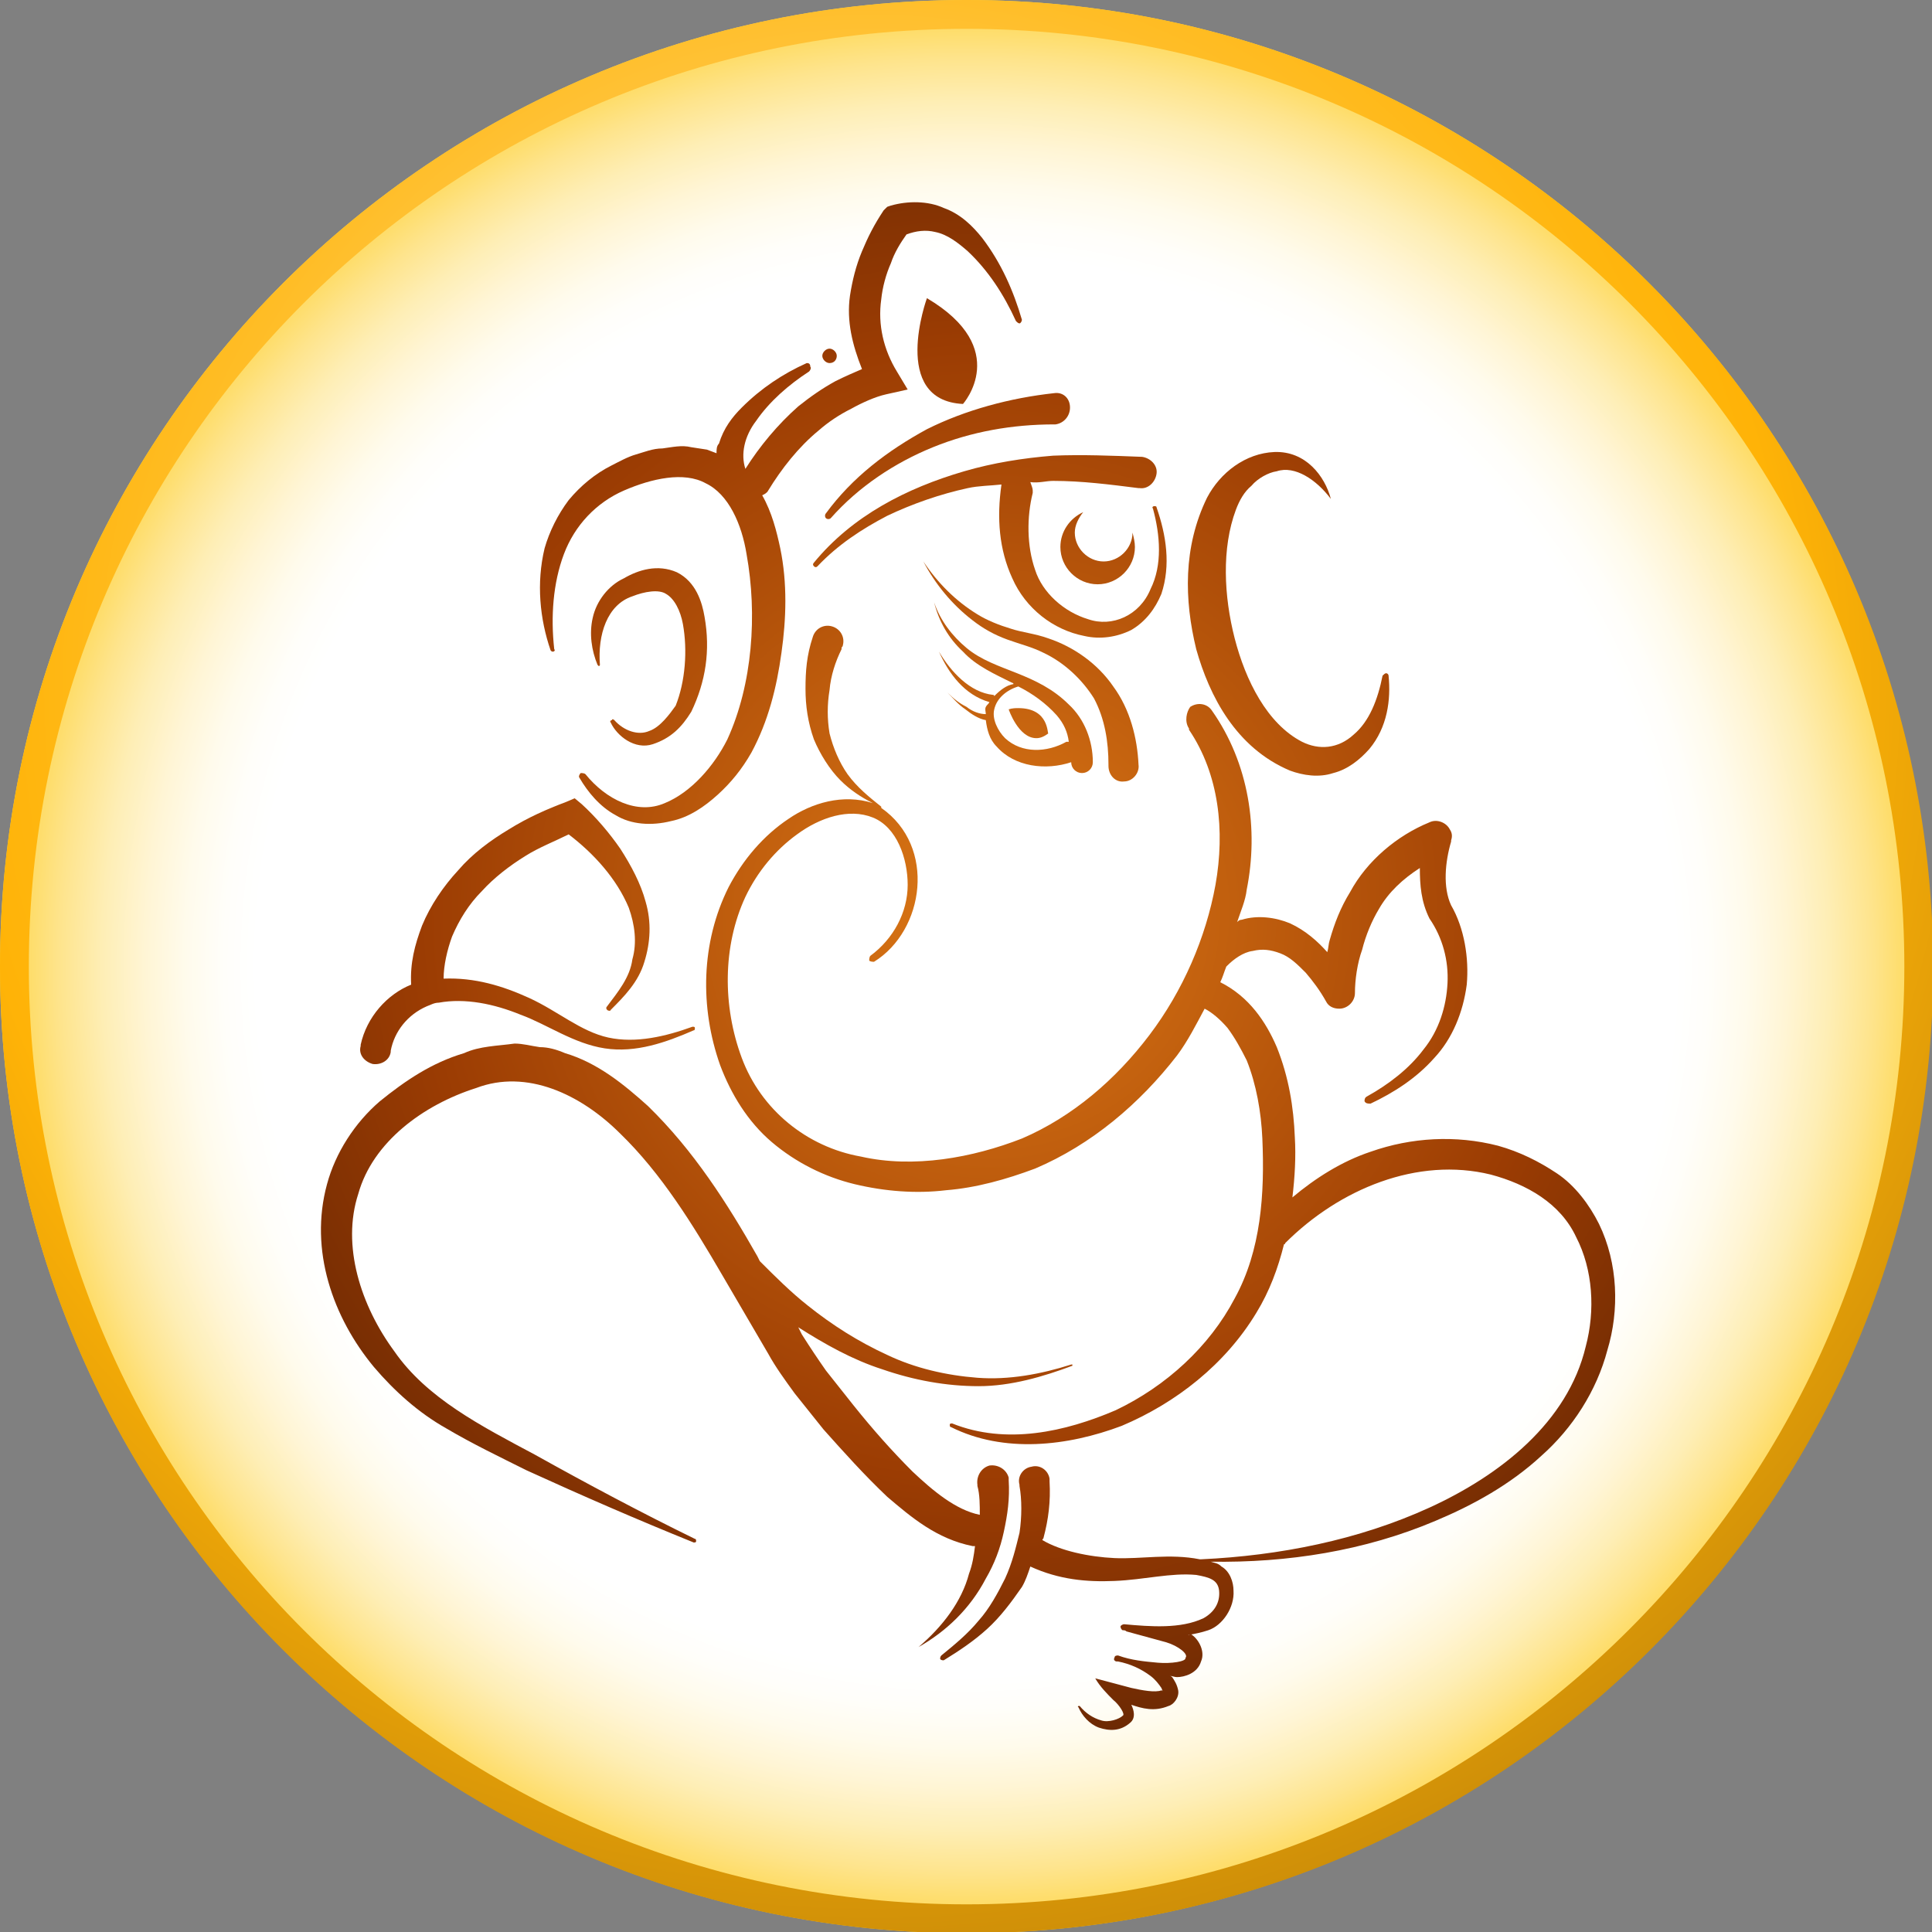 <svg width="54" height="54" viewBox="0 0 54 54" fill="none" xmlns="http://www.w3.org/2000/svg">
<rect x="0" y="0" width="54" height="54" fill="#808080" stroke="none"/>
<g clip-path="url(#clip0_102_1500)">
<path d="M54 27.017C54 41.937 41.903 54.034 26.983 54.034C12.097 54 0 41.903 0 27.017C0 12.097 12.097 0 27.017 0C41.903 0 54 12.097 54 27.017Z" fill="url(#paint0_radial_102_1500)"/>
<path d="M27.017 0C12.097 0 0 12.097 0 27.017C0 41.937 12.097 54.034 27.017 54.034C41.937 54.034 54.034 41.937 54.034 27.017C54 12.097 41.903 0 27.017 0ZM27.017 53.227C12.534 53.227 0.806 41.5 0.806 27.017C0.806 12.534 12.534 0.806 27.017 0.806C41.5 0.806 53.227 12.534 53.227 27.017C53.227 41.466 41.466 53.227 27.017 53.227Z" fill="url(#paint1_radial_102_1500)"/>
<path d="M18.146 20.431C17.843 20.565 17.44 20.431 17.171 20.128C17.138 20.095 17.104 20.095 17.104 20.128C17.07 20.128 17.037 20.162 17.07 20.195C17.238 20.565 17.742 20.968 18.247 20.8C18.751 20.632 19.053 20.33 19.322 19.893C19.725 19.053 19.86 18.179 19.692 17.238C19.624 16.835 19.456 16.264 18.919 15.995C18.381 15.76 17.843 15.928 17.44 16.163C17.003 16.365 16.667 16.802 16.566 17.272C16.466 17.709 16.533 18.179 16.701 18.583L16.734 18.616C16.768 18.616 16.768 18.583 16.768 18.583C16.701 17.742 16.97 16.902 17.675 16.667C18.011 16.533 18.415 16.466 18.616 16.6C18.851 16.734 19.019 17.07 19.087 17.44C19.221 18.179 19.154 19.053 18.885 19.725C18.717 19.96 18.448 20.33 18.146 20.431Z" fill="url(#paint2_radial_102_1500)"/>
<path d="M15.457 18.213C15.491 18.213 15.525 18.179 15.491 18.145C15.39 17.238 15.457 16.297 15.76 15.491C16.062 14.684 16.667 14.046 17.44 13.71C18.213 13.374 19.12 13.172 19.725 13.508C20.363 13.811 20.733 14.651 20.867 15.491C21.17 17.171 21.036 19.12 20.33 20.666C19.96 21.405 19.322 22.144 18.582 22.447C17.81 22.783 16.936 22.346 16.365 21.64C16.331 21.607 16.264 21.607 16.23 21.607C16.197 21.64 16.163 21.707 16.197 21.741C16.432 22.144 16.768 22.547 17.205 22.783C17.642 23.052 18.213 23.085 18.751 22.951C19.255 22.85 19.691 22.547 20.061 22.212C20.431 21.875 20.733 21.506 21.002 21.035C21.472 20.162 21.708 19.221 21.842 18.246C21.976 17.305 22.01 16.297 21.808 15.323C21.708 14.852 21.573 14.315 21.304 13.844C21.372 13.811 21.439 13.777 21.472 13.71C21.842 13.105 22.312 12.5 22.884 12.03C23.153 11.795 23.455 11.593 23.791 11.425C24.093 11.257 24.463 11.089 24.765 11.022L25.37 10.887L25.068 10.383C24.698 9.778 24.53 9.073 24.631 8.367C24.665 8.031 24.765 7.661 24.9 7.359C25.001 7.057 25.169 6.788 25.337 6.552C25.606 6.452 25.874 6.418 26.143 6.485C26.479 6.552 26.782 6.788 27.05 7.023C27.622 7.561 28.059 8.233 28.395 8.972C28.428 9.006 28.462 9.039 28.495 9.039C28.529 9.039 28.563 8.972 28.563 8.938C28.327 8.132 27.991 7.359 27.454 6.653C27.185 6.317 26.849 5.981 26.378 5.813C25.942 5.612 25.37 5.612 24.9 5.746L24.799 5.78L24.698 5.88C24.43 6.284 24.261 6.62 24.093 7.023C23.925 7.426 23.825 7.829 23.757 8.266C23.657 8.972 23.825 9.644 24.093 10.316C23.858 10.417 23.623 10.518 23.354 10.652C22.985 10.854 22.648 11.089 22.312 11.358C21.741 11.862 21.237 12.467 20.834 13.105C20.7 12.702 20.8 12.198 21.136 11.761C21.506 11.223 22.044 10.753 22.615 10.383C22.648 10.35 22.682 10.282 22.648 10.249C22.648 10.148 22.581 10.148 22.548 10.148C21.876 10.45 21.271 10.854 20.733 11.391C20.464 11.66 20.229 11.963 20.095 12.399C20.027 12.467 20.027 12.567 20.027 12.668L19.759 12.567L19.322 12.5C19.053 12.433 18.784 12.5 18.515 12.534C18.247 12.534 18.011 12.635 17.776 12.702C17.541 12.769 17.306 12.903 17.104 13.004C16.634 13.239 16.23 13.575 15.894 13.979C15.592 14.382 15.357 14.852 15.222 15.323C14.987 16.297 15.088 17.305 15.39 18.179C15.424 18.213 15.424 18.213 15.457 18.213Z" fill="url(#paint3_radial_102_1500)"/>
<path d="M23.085 14.348C23.052 14.382 23.052 14.449 23.085 14.483C23.119 14.517 23.186 14.517 23.22 14.483C23.992 13.609 25.001 12.937 26.076 12.5C27.151 12.063 28.294 11.862 29.47 11.862H29.503C29.739 11.828 29.907 11.627 29.907 11.391C29.907 11.123 29.705 10.954 29.47 10.988C28.227 11.123 26.983 11.459 25.908 11.996C24.799 12.601 23.825 13.34 23.085 14.348Z" fill="url(#paint4_radial_102_1500)"/>
<path d="M26.95 13.172C25.337 13.643 23.825 14.416 22.749 15.726C22.716 15.76 22.716 15.793 22.749 15.827C22.783 15.861 22.817 15.861 22.85 15.827C23.421 15.222 24.093 14.785 24.799 14.416C25.505 14.08 26.278 13.811 27.05 13.643C27.353 13.576 27.689 13.576 27.991 13.542C27.857 14.483 27.924 15.357 28.294 16.163C28.663 17.003 29.436 17.608 30.31 17.776C30.747 17.877 31.217 17.81 31.62 17.608C32.024 17.373 32.293 17.003 32.461 16.6C32.729 15.793 32.595 14.953 32.326 14.181C32.326 14.147 32.293 14.147 32.259 14.147C32.225 14.147 32.192 14.181 32.225 14.214C32.427 14.953 32.494 15.793 32.158 16.465C31.856 17.205 31.083 17.541 30.411 17.306C29.739 17.104 29.134 16.566 28.932 15.928C28.697 15.256 28.697 14.449 28.865 13.777V13.744V13.71C28.865 13.643 28.831 13.576 28.798 13.475C29.033 13.508 29.235 13.441 29.436 13.441C30.243 13.441 31.016 13.542 31.822 13.643H31.856C32.091 13.677 32.293 13.475 32.326 13.24C32.36 13.004 32.158 12.803 31.923 12.769C31.083 12.736 30.243 12.702 29.436 12.736C28.596 12.803 27.756 12.937 26.95 13.172Z" fill="url(#paint5_radial_102_1500)"/>
<path d="M36.056 21.539C36.425 21.674 36.862 21.741 37.266 21.607C37.669 21.506 38.005 21.237 38.274 20.934C38.778 20.329 38.879 19.557 38.811 18.885C38.811 18.851 38.778 18.817 38.744 18.817C38.711 18.817 38.677 18.851 38.643 18.885C38.509 19.557 38.274 20.162 37.837 20.531C37.4 20.934 36.862 20.968 36.392 20.733C35.417 20.229 34.813 19.019 34.51 17.843C34.208 16.667 34.141 15.323 34.544 14.247C34.645 13.979 34.779 13.743 34.981 13.575C35.149 13.374 35.451 13.206 35.686 13.172C36.19 13.004 36.795 13.407 37.198 13.945C37.03 13.306 36.493 12.601 35.619 12.634C34.813 12.668 34.107 13.206 33.737 13.911C33.065 15.289 33.099 16.768 33.435 18.145C33.804 19.456 34.544 20.901 36.056 21.539Z" fill="url(#paint6_radial_102_1500)"/>
<path d="M44.692 34.208C44.423 33.67 44.02 33.132 43.516 32.796C43.012 32.46 42.474 32.192 41.869 32.023C40.693 31.721 39.45 31.788 38.307 32.192C37.501 32.46 36.762 32.931 36.123 33.468C36.191 32.897 36.224 32.326 36.191 31.788C36.157 30.948 36.023 30.108 35.687 29.268C35.384 28.562 34.914 27.857 34.107 27.453C34.174 27.319 34.208 27.185 34.275 27.017L34.309 26.983C34.477 26.815 34.746 26.613 35.014 26.58C35.283 26.513 35.519 26.546 35.787 26.647C36.056 26.748 36.258 26.95 36.493 27.185C36.695 27.42 36.896 27.689 37.064 27.991C37.131 28.126 37.266 28.193 37.434 28.193C37.669 28.193 37.871 27.991 37.871 27.756C37.871 27.386 37.938 26.916 38.072 26.546C38.173 26.143 38.341 25.74 38.543 25.404C38.812 24.933 39.215 24.564 39.685 24.261C39.685 24.732 39.719 25.202 39.954 25.673C40.324 26.21 40.492 26.849 40.458 27.487C40.425 28.126 40.223 28.798 39.786 29.335C39.383 29.873 38.812 30.31 38.207 30.646C38.139 30.679 38.139 30.747 38.139 30.78C38.173 30.847 38.24 30.847 38.307 30.847C38.946 30.545 39.584 30.142 40.089 29.57C40.593 29.033 40.895 28.294 40.996 27.521C41.063 26.782 40.929 25.941 40.559 25.303C40.324 24.799 40.391 24.093 40.559 23.522V23.488C40.593 23.388 40.593 23.287 40.525 23.186C40.425 22.984 40.156 22.884 39.954 22.984C39.047 23.354 38.207 24.06 37.736 24.933C37.467 25.37 37.299 25.807 37.165 26.277C37.131 26.378 37.131 26.513 37.098 26.613C36.829 26.311 36.493 26.009 36.056 25.807C35.653 25.639 35.149 25.572 34.712 25.706C34.645 25.706 34.611 25.74 34.578 25.773C34.678 25.471 34.813 25.169 34.846 24.866C35.182 23.186 34.914 21.338 33.872 19.859C33.737 19.658 33.469 19.624 33.267 19.758C33.166 19.893 33.099 20.162 33.233 20.363V20.397C34.074 21.64 34.242 23.22 33.973 24.732C33.704 26.21 33.066 27.689 32.125 28.932C31.184 30.175 29.974 31.217 28.563 31.822C27.185 32.36 25.538 32.662 24.06 32.326C22.548 32.057 21.271 31.015 20.733 29.57C20.195 28.126 20.195 26.445 20.834 25.068C21.17 24.362 21.674 23.757 22.279 23.32C22.917 22.85 23.724 22.581 24.396 22.85C25.068 23.119 25.37 23.992 25.37 24.732C25.37 25.505 24.967 26.244 24.329 26.714C24.295 26.748 24.295 26.815 24.295 26.849C24.329 26.882 24.396 26.882 24.43 26.882C25.841 26.009 26.177 23.656 24.631 22.581C24.631 22.581 24.631 22.581 24.631 22.547C24.295 22.279 23.959 22.01 23.69 21.64C23.455 21.304 23.287 20.901 23.186 20.498C23.119 20.095 23.119 19.691 23.186 19.288C23.22 18.885 23.354 18.482 23.522 18.145V18.112C23.522 18.078 23.556 18.078 23.556 18.045C23.623 17.809 23.489 17.574 23.253 17.507C23.018 17.44 22.783 17.574 22.716 17.809C22.548 18.314 22.514 18.75 22.514 19.254C22.514 19.725 22.581 20.195 22.749 20.666C22.917 21.069 23.186 21.506 23.489 21.808C23.757 22.077 24.06 22.279 24.396 22.447C23.556 22.178 22.682 22.447 22.044 22.884C21.338 23.354 20.767 24.026 20.363 24.799C19.591 26.345 19.557 28.159 20.128 29.772C20.431 30.579 20.901 31.352 21.573 31.923C22.245 32.494 23.052 32.897 23.892 33.099C24.732 33.3 25.606 33.368 26.446 33.267C27.286 33.2 28.126 32.964 28.932 32.662C30.512 31.99 31.856 30.847 32.897 29.503C33.2 29.1 33.435 28.63 33.67 28.193C33.872 28.294 34.107 28.495 34.309 28.73C34.51 28.999 34.678 29.302 34.846 29.638C35.115 30.31 35.25 31.083 35.283 31.822C35.35 33.368 35.25 34.947 34.51 36.291C33.805 37.635 32.595 38.744 31.184 39.416C29.772 40.021 28.126 40.391 26.614 39.786C26.58 39.786 26.547 39.786 26.547 39.819C26.547 39.853 26.547 39.887 26.58 39.887C28.059 40.626 29.84 40.424 31.352 39.853C32.864 39.215 34.242 38.139 35.115 36.694C35.485 36.09 35.72 35.451 35.888 34.779C35.888 34.779 35.922 34.779 35.922 34.745C37.434 33.233 39.618 32.326 41.668 32.83C42.676 33.099 43.617 33.636 44.054 34.577C44.524 35.485 44.591 36.627 44.322 37.635C43.818 39.752 41.937 41.231 39.954 42.138C37.971 43.045 35.754 43.482 33.569 43.583H33.536C32.696 43.415 31.889 43.583 31.15 43.549C30.444 43.516 29.638 43.348 29.134 43.045C29.134 43.012 29.168 43.012 29.168 42.978C29.302 42.474 29.369 41.97 29.335 41.399C29.335 41.365 29.335 41.365 29.335 41.332C29.302 41.096 29.067 40.928 28.831 40.995C28.596 41.029 28.428 41.264 28.495 41.5V41.533C28.563 41.903 28.563 42.407 28.495 42.844C28.395 43.247 28.294 43.684 28.092 44.121C27.891 44.524 27.655 44.961 27.353 45.297C27.05 45.666 26.681 45.969 26.311 46.271C26.278 46.305 26.278 46.338 26.278 46.372C26.311 46.406 26.345 46.406 26.378 46.406C26.815 46.137 27.218 45.868 27.588 45.532C27.958 45.196 28.26 44.793 28.563 44.356C28.663 44.188 28.731 43.986 28.798 43.785C29.604 44.154 30.377 44.221 31.15 44.188C31.99 44.154 32.729 43.953 33.435 44.02C33.805 44.087 34.04 44.154 34.074 44.457C34.107 44.793 33.939 45.062 33.637 45.23C32.998 45.532 32.158 45.465 31.419 45.398C31.385 45.398 31.318 45.431 31.318 45.465C31.318 45.498 31.352 45.566 31.385 45.566C31.419 45.566 31.453 45.566 31.486 45.599C31.856 45.7 32.225 45.801 32.595 45.902C32.931 46.002 33.233 46.238 33.133 46.338C33.166 46.439 32.729 46.506 32.36 46.473C31.99 46.439 31.62 46.406 31.251 46.271C31.217 46.271 31.15 46.271 31.15 46.338C31.116 46.372 31.15 46.439 31.217 46.439C31.217 46.439 31.217 46.439 31.251 46.439C31.587 46.506 31.889 46.641 32.158 46.843C32.293 46.943 32.393 47.078 32.461 47.178C32.494 47.246 32.494 47.279 32.494 47.279C32.494 47.279 32.494 47.246 32.461 47.246C32.293 47.313 31.923 47.246 31.62 47.178L30.612 46.91C30.747 47.145 30.948 47.346 31.116 47.514C31.285 47.649 31.453 47.918 31.385 47.951C31.285 48.052 30.982 48.153 30.78 48.086C30.545 48.019 30.344 47.884 30.176 47.682H30.142C30.142 47.682 30.108 47.716 30.142 47.716C30.243 47.951 30.444 48.187 30.713 48.287C31.016 48.388 31.318 48.388 31.587 48.153C31.755 48.019 31.688 47.783 31.62 47.649C31.923 47.75 32.259 47.85 32.662 47.682C32.797 47.649 32.965 47.447 32.931 47.246C32.897 47.078 32.83 46.977 32.763 46.876C32.763 46.876 32.729 46.843 32.696 46.843C32.763 46.843 32.83 46.876 32.897 46.876C33.099 46.876 33.469 46.775 33.569 46.439C33.704 46.137 33.469 45.767 33.267 45.666C33.267 45.7 33.233 45.7 33.2 45.7C33.401 45.666 33.569 45.633 33.771 45.566C34.174 45.431 34.51 44.927 34.477 44.457C34.477 44.221 34.376 43.919 34.141 43.785C34.04 43.684 33.939 43.684 33.838 43.65C35.989 43.684 38.139 43.348 40.122 42.508C41.164 42.071 42.206 41.5 43.079 40.693C43.953 39.92 44.625 38.879 44.927 37.736C45.263 36.627 45.23 35.317 44.692 34.208Z" fill="url(#paint7_radial_102_1500)"/>
<path d="M25.673 46.036C26.445 45.599 27.117 44.961 27.554 44.121C27.79 43.718 27.958 43.281 28.058 42.81C28.159 42.34 28.226 41.903 28.193 41.365C28.193 41.332 28.193 41.332 28.193 41.298C28.126 41.063 27.89 40.928 27.655 40.962C27.42 41.029 27.286 41.265 27.319 41.5V41.533C27.386 41.769 27.386 42.071 27.386 42.34C26.714 42.205 26.076 41.668 25.505 41.13C24.933 40.559 24.396 39.954 23.858 39.282L23.085 38.307C22.85 37.971 22.648 37.669 22.413 37.299L22.312 37.098C23.052 37.568 23.825 38.005 24.665 38.274C25.538 38.576 26.445 38.744 27.353 38.744C28.26 38.744 29.167 38.475 29.974 38.173V38.139C29.974 38.139 29.974 38.139 29.94 38.139C29.1 38.408 28.193 38.576 27.319 38.509C26.445 38.442 25.572 38.24 24.799 37.871C23.992 37.501 23.253 37.031 22.581 36.493C22.111 36.123 21.674 35.687 21.237 35.25L21.17 35.115C20.33 33.637 19.389 32.158 18.112 30.915C17.44 30.31 16.701 29.705 15.793 29.436C15.558 29.335 15.323 29.268 15.088 29.268C14.852 29.235 14.617 29.168 14.382 29.168C13.912 29.235 13.408 29.235 12.971 29.436C12.063 29.705 11.324 30.209 10.618 30.78C9.913 31.385 9.375 32.225 9.14 33.099C8.636 34.947 9.308 36.829 10.45 38.207C11.022 38.879 11.694 39.484 12.467 39.92C13.206 40.357 13.979 40.727 14.718 41.096C16.264 41.802 17.809 42.474 19.389 43.113C19.422 43.113 19.456 43.113 19.456 43.079C19.456 43.045 19.456 43.012 19.422 43.012C17.91 42.273 16.398 41.466 14.953 40.66C13.441 39.853 11.929 39.08 11.022 37.77C10.081 36.493 9.543 34.813 10.014 33.368C10.417 31.923 11.828 30.881 13.307 30.411C14.718 29.873 16.23 30.579 17.339 31.688C18.482 32.797 19.355 34.208 20.195 35.653L21.472 37.837C21.674 38.207 21.943 38.576 22.212 38.946C22.48 39.282 22.749 39.618 23.018 39.954C23.589 40.593 24.16 41.231 24.799 41.836C25.471 42.407 26.177 43.012 27.185 43.214C27.218 43.214 27.252 43.214 27.252 43.214C27.218 43.482 27.185 43.718 27.084 43.986C26.882 44.759 26.345 45.465 25.673 46.036Z" fill="url(#paint8_radial_102_1500)"/>
<path d="M10.417 29.739C10.652 29.772 10.887 29.638 10.921 29.403V29.369C11.022 28.831 11.391 28.361 11.929 28.126C12.03 28.092 12.131 28.025 12.265 28.025C13.004 27.891 13.811 28.059 14.55 28.361C15.289 28.63 16.029 29.168 16.902 29.302C17.776 29.436 18.616 29.134 19.389 28.798C19.422 28.798 19.422 28.764 19.422 28.731C19.422 28.697 19.389 28.697 19.355 28.697C18.616 28.966 17.776 29.168 17.003 29C16.23 28.831 15.592 28.26 14.785 27.891C14.046 27.555 13.273 27.319 12.399 27.353C12.399 26.983 12.5 26.547 12.635 26.177C12.836 25.706 13.105 25.27 13.475 24.9C13.811 24.53 14.248 24.194 14.684 23.925C15.054 23.69 15.491 23.522 15.894 23.321C16.6 23.858 17.238 24.564 17.574 25.37C17.742 25.841 17.809 26.345 17.675 26.815C17.608 27.319 17.272 27.723 16.97 28.126C16.936 28.159 16.936 28.193 16.97 28.227C17.003 28.26 17.07 28.26 17.07 28.227C17.44 27.857 17.843 27.454 18.011 26.883C18.179 26.345 18.213 25.774 18.045 25.202C17.91 24.698 17.642 24.194 17.339 23.724C17.037 23.287 16.667 22.85 16.264 22.48L16.062 22.312L15.827 22.413C15.289 22.615 14.752 22.85 14.214 23.186C13.71 23.489 13.206 23.858 12.803 24.329C12.399 24.765 12.03 25.303 11.795 25.874C11.593 26.412 11.459 26.916 11.492 27.521C10.82 27.79 10.249 28.428 10.081 29.201C10.081 29.201 10.081 29.201 10.081 29.235C10.014 29.47 10.182 29.672 10.417 29.739Z" fill="url(#paint9_radial_102_1500)"/>
<path d="M26.916 11.291C26.916 11.291 28.294 9.745 25.908 8.334C25.908 8.334 24.866 11.19 26.916 11.291Z" fill="url(#paint10_radial_102_1500)"/>
<path d="M31.419 21.842C31.654 21.842 31.856 21.607 31.822 21.371C31.788 20.632 31.587 19.826 31.116 19.187C30.68 18.549 30.008 18.078 29.302 17.843C28.932 17.709 28.563 17.675 28.26 17.574C27.924 17.473 27.588 17.339 27.319 17.171C26.714 16.801 26.21 16.297 25.807 15.692C26.143 16.331 26.614 16.902 27.185 17.339C27.487 17.574 27.79 17.742 28.159 17.877C28.529 18.011 28.831 18.078 29.167 18.246C29.739 18.515 30.243 18.985 30.579 19.523C30.881 20.094 30.982 20.733 30.982 21.371V21.405C30.982 21.674 31.184 21.875 31.419 21.842Z" fill="url(#paint11_radial_102_1500)"/>
<path d="M30.242 21.607C30.411 21.607 30.545 21.472 30.545 21.304C30.545 20.699 30.31 20.095 29.873 19.691C29.436 19.254 28.932 19.019 28.428 18.817C27.924 18.616 27.42 18.448 27.017 18.112C26.613 17.776 26.277 17.339 26.109 16.835C26.244 17.373 26.513 17.843 26.916 18.213C27.285 18.616 27.823 18.851 28.294 19.086C28.294 19.086 28.327 19.086 28.327 19.12C28.126 19.154 27.957 19.288 27.79 19.456C27.79 19.456 27.79 19.422 27.756 19.422C27.117 19.355 26.58 18.784 26.244 18.213C26.513 18.817 26.949 19.422 27.655 19.624C27.622 19.691 27.588 19.691 27.554 19.758C27.521 19.826 27.554 19.893 27.554 19.96C27.386 19.96 27.185 19.893 27.017 19.758C26.815 19.658 26.647 19.523 26.479 19.355C26.647 19.523 26.781 19.691 26.983 19.826C27.151 19.96 27.353 20.094 27.554 20.128C27.588 20.397 27.655 20.666 27.857 20.867C28.361 21.439 29.235 21.539 29.94 21.304C29.94 21.472 30.075 21.607 30.242 21.607ZM28.092 20.632C27.89 20.43 27.722 20.095 27.79 19.826C27.857 19.523 28.126 19.288 28.462 19.187C28.865 19.389 29.235 19.658 29.537 19.994C29.738 20.229 29.839 20.464 29.873 20.733C29.839 20.733 29.839 20.733 29.806 20.733C29.268 21.035 28.562 21.069 28.092 20.632Z" fill="url(#paint12_radial_102_1500)"/>
<path d="M28.462 19.792C28.395 19.792 28.294 19.792 28.193 19.826C28.193 19.826 28.462 20.632 28.966 20.632C29.067 20.632 29.167 20.599 29.302 20.498C29.268 20.531 29.335 19.792 28.462 19.792Z" fill="url(#paint13_radial_102_1500)"/>
<path d="M23.388 9.946C23.388 9.845 23.287 9.745 23.186 9.745C23.085 9.745 22.984 9.845 22.984 9.946C22.984 10.047 23.085 10.148 23.186 10.148C23.32 10.148 23.388 10.047 23.388 9.946Z" fill="url(#paint14_radial_102_1500)"/>
<path d="M29.638 15.289C29.638 15.861 30.108 16.331 30.679 16.331C31.251 16.331 31.721 15.861 31.721 15.289C31.721 15.155 31.688 15.021 31.654 14.886C31.654 15.323 31.284 15.693 30.847 15.693C30.411 15.693 30.041 15.323 30.041 14.886C30.041 14.685 30.142 14.483 30.276 14.315C29.907 14.483 29.638 14.853 29.638 15.289Z" fill="url(#paint15_radial_102_1500)"/>
</g>
<defs>
<radialGradient id="paint0_radial_102_1500" cx="0" cy="0" r="1" gradientUnits="userSpaceOnUse" gradientTransform="translate(27.001 27.001) scale(41.82)">
<stop offset="0.476" stop-color="white"/>
<stop offset="0.498" stop-color="#FFFEFA"/>
<stop offset="0.524" stop-color="#FFFBEC"/>
<stop offset="0.551" stop-color="#FFF5D5"/>
<stop offset="0.58" stop-color="#FEEEB5"/>
<stop offset="0.609" stop-color="#FEE48C"/>
<stop offset="0.639" stop-color="#FED959"/>
<stop offset="0.669" stop-color="#FDCB1E"/>
<stop offset="0.677" stop-color="#FDC70C"/>
<stop offset="1" stop-color="#ED683C"/>
</radialGradient>
<radialGradient id="paint1_radial_102_1500" cx="0" cy="0" r="1" gradientUnits="userSpaceOnUse" gradientTransform="translate(24.458 19.442) scale(63.16)">
<stop stop-color="white"/>
<stop offset="0.076" stop-color="#FFECC0"/>
<stop offset="0.162" stop-color="#FFD87F"/>
<stop offset="0.241" stop-color="#FFC84B"/>
<stop offset="0.309" stop-color="#FFBD26"/>
<stop offset="0.364" stop-color="#FFB60F"/>
<stop offset="0.398" stop-color="#FFB307"/>
<stop offset="0.735" stop-color="#92620A"/>
</radialGradient>
<radialGradient id="paint2_radial_102_1500" cx="0" cy="0" r="1" gradientUnits="userSpaceOnUse" gradientTransform="translate(27.69 25.471) scale(30.012 30.012)">
<stop stop-color="#DD7916"/>
<stop offset="0.532" stop-color="#9B3C03"/>
<stop offset="0.702" stop-color="#7B2F03"/>
<stop offset="0.941" stop-color="#481B02"/>
<stop offset="1" stop-color="#823203"/>
</radialGradient>
<radialGradient id="paint3_radial_102_1500" cx="0" cy="0" r="1" gradientUnits="userSpaceOnUse" gradientTransform="translate(27.69 25.471) scale(30.012 30.012)">
<stop stop-color="#DD7916"/>
<stop offset="0.532" stop-color="#9B3C03"/>
<stop offset="0.702" stop-color="#7B2F03"/>
<stop offset="0.941" stop-color="#481B02"/>
<stop offset="1" stop-color="#823203"/>
</radialGradient>
<radialGradient id="paint4_radial_102_1500" cx="0" cy="0" r="1" gradientUnits="userSpaceOnUse" gradientTransform="translate(27.689 25.471) scale(30.012 30.012)">
<stop stop-color="#DD7916"/>
<stop offset="0.532" stop-color="#9B3C03"/>
<stop offset="0.702" stop-color="#7B2F03"/>
<stop offset="0.941" stop-color="#481B02"/>
<stop offset="1" stop-color="#823203"/>
</radialGradient>
<radialGradient id="paint5_radial_102_1500" cx="0" cy="0" r="1" gradientUnits="userSpaceOnUse" gradientTransform="translate(27.69 25.471) scale(30.012)">
<stop stop-color="#DD7916"/>
<stop offset="0.532" stop-color="#9B3C03"/>
<stop offset="0.702" stop-color="#7B2F03"/>
<stop offset="0.941" stop-color="#481B02"/>
<stop offset="1" stop-color="#823203"/>
</radialGradient>
<radialGradient id="paint6_radial_102_1500" cx="0" cy="0" r="1" gradientUnits="userSpaceOnUse" gradientTransform="translate(27.689 25.471) scale(30.012 30.012)">
<stop stop-color="#DD7916"/>
<stop offset="0.532" stop-color="#9B3C03"/>
<stop offset="0.702" stop-color="#7B2F03"/>
<stop offset="0.941" stop-color="#481B02"/>
<stop offset="1" stop-color="#823203"/>
</radialGradient>
<radialGradient id="paint7_radial_102_1500" cx="0" cy="0" r="1" gradientUnits="userSpaceOnUse" gradientTransform="translate(27.69 25.471) scale(30.012)">
<stop stop-color="#DD7916"/>
<stop offset="0.532" stop-color="#9B3C03"/>
<stop offset="0.702" stop-color="#7B2F03"/>
<stop offset="0.941" stop-color="#481B02"/>
<stop offset="1" stop-color="#823203"/>
</radialGradient>
<radialGradient id="paint8_radial_102_1500" cx="0" cy="0" r="1" gradientUnits="userSpaceOnUse" gradientTransform="translate(27.689 25.471) scale(30.013 30.013)">
<stop stop-color="#DD7916"/>
<stop offset="0.532" stop-color="#9B3C03"/>
<stop offset="0.702" stop-color="#7B2F03"/>
<stop offset="0.941" stop-color="#481B02"/>
<stop offset="1" stop-color="#823203"/>
</radialGradient>
<radialGradient id="paint9_radial_102_1500" cx="0" cy="0" r="1" gradientUnits="userSpaceOnUse" gradientTransform="translate(27.69 25.471) scale(30.012 30.012)">
<stop stop-color="#DD7916"/>
<stop offset="0.532" stop-color="#9B3C03"/>
<stop offset="0.702" stop-color="#7B2F03"/>
<stop offset="0.941" stop-color="#481B02"/>
<stop offset="1" stop-color="#823203"/>
</radialGradient>
<radialGradient id="paint10_radial_102_1500" cx="0" cy="0" r="1" gradientUnits="userSpaceOnUse" gradientTransform="translate(27.689 25.471) scale(30.012 30.012)">
<stop stop-color="#DD7916"/>
<stop offset="0.532" stop-color="#9B3C03"/>
<stop offset="0.702" stop-color="#7B2F03"/>
<stop offset="0.941" stop-color="#481B02"/>
<stop offset="1" stop-color="#823203"/>
</radialGradient>
<radialGradient id="paint11_radial_102_1500" cx="0" cy="0" r="1" gradientUnits="userSpaceOnUse" gradientTransform="translate(27.69 25.471) scale(30.012 30.012)">
<stop stop-color="#DD7916"/>
<stop offset="0.532" stop-color="#9B3C03"/>
<stop offset="0.702" stop-color="#7B2F03"/>
<stop offset="0.941" stop-color="#481B02"/>
<stop offset="1" stop-color="#823203"/>
</radialGradient>
<radialGradient id="paint12_radial_102_1500" cx="0" cy="0" r="1" gradientUnits="userSpaceOnUse" gradientTransform="translate(27.689 25.471) scale(30.012 30.012)">
<stop stop-color="#DD7916"/>
<stop offset="0.532" stop-color="#9B3C03"/>
<stop offset="0.702" stop-color="#7B2F03"/>
<stop offset="0.941" stop-color="#481B02"/>
<stop offset="1" stop-color="#823203"/>
</radialGradient>
<radialGradient id="paint13_radial_102_1500" cx="0" cy="0" r="1" gradientUnits="userSpaceOnUse" gradientTransform="translate(27.69 25.47) scale(30.012 30.012)">
<stop stop-color="#DD7916"/>
<stop offset="0.532" stop-color="#9B3C03"/>
<stop offset="0.702" stop-color="#7B2F03"/>
<stop offset="0.941" stop-color="#481B02"/>
<stop offset="1" stop-color="#823203"/>
</radialGradient>
<radialGradient id="paint14_radial_102_1500" cx="0" cy="0" r="1" gradientUnits="userSpaceOnUse" gradientTransform="translate(27.691 25.471) scale(30.014)">
<stop stop-color="#DD7916"/>
<stop offset="0.532" stop-color="#9B3C03"/>
<stop offset="0.702" stop-color="#7B2F03"/>
<stop offset="0.941" stop-color="#481B02"/>
<stop offset="1" stop-color="#823203"/>
</radialGradient>
<radialGradient id="paint15_radial_102_1500" cx="0" cy="0" r="1" gradientUnits="userSpaceOnUse" gradientTransform="translate(27.689 25.471) scale(30.013 30.013)">
<stop stop-color="#DD7916"/>
<stop offset="0.532" stop-color="#9B3C03"/>
<stop offset="0.702" stop-color="#7B2F03"/>
<stop offset="0.941" stop-color="#481B02"/>
<stop offset="1" stop-color="#823203"/>
</radialGradient>
<clipPath id="clip0_102_1500">
<rect width="54" height="54" fill="white"/>
</clipPath>
</defs>
</svg>
